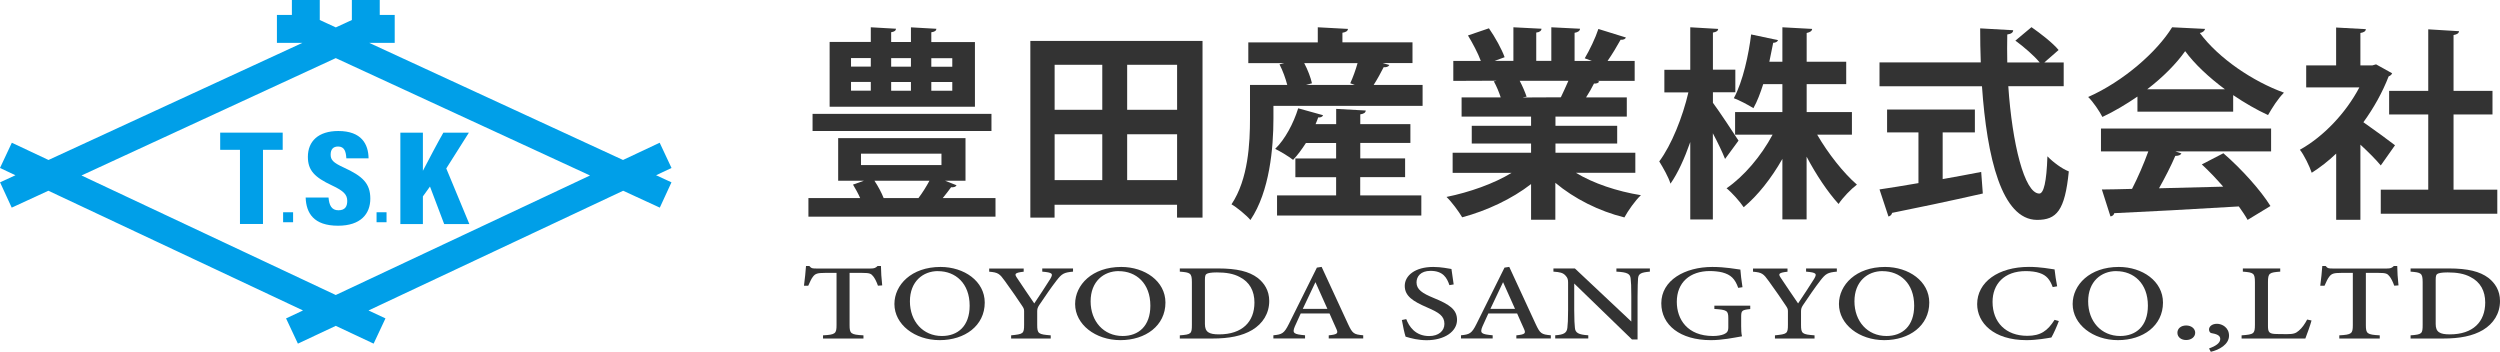 <?xml version="1.0" encoding="UTF-8"?><svg xmlns="http://www.w3.org/2000/svg" viewBox="0 0 416 58.53"><defs><style>.d{fill:#333;}.e{fill:#009fe8;}</style></defs><g id="a"/><g id="b"><g id="c"><g><g><g><path class="d" d="M159.18,30.82c-.14,.27-.44,.37-.92,.34-.37,.54-.88,1.15-1.39,1.8h8.78v3.09h-31.13v-3.09h8.61c-.34-.78-.78-1.56-1.19-2.24l1.8-.64h-4.27v-7.09h21.19v7.09h-3.39l1.9,.75Zm5.8-11.87v2.85h-29.77v-2.85h29.77Zm-2.75-11.97v10.78h-24.18V6.98h6.85v-2.44l4.2,.24c-.03,.31-.27,.51-.81,.58v1.63h3.29v-2.44l4.24,.24c-.03,.31-.27,.51-.85,.58v1.63h7.26Zm-20.62,2.68v1.42h3.29v-1.42h-3.29Zm0,3.97v1.46h3.29v-1.46h-3.29Zm1.66,11.94v1.9h13.39v-1.9h-13.39Zm9.56,7.39c.65-.85,1.32-1.93,1.83-2.88h-9.15c.61,.92,1.19,2,1.53,2.88h5.8Zm-1.25-23.29h-3.29v1.42h3.29v-1.42Zm0,3.97h-3.29v1.46h3.29v-1.46Zm6.88-2.54v-1.42h-3.49v1.42h3.49Zm0,4v-1.46h-3.49v1.46h3.49Z"/><path class="d" d="M171.45,6.81h28.65v29.4h-4.24v-2.14h-20.38v2.14h-4.03V6.81Zm11.97,3.97h-7.93v7.49h7.93v-7.49Zm-7.93,11.56v7.63h7.93v-7.63h-7.93Zm20.38-4.07v-7.49h-8.31v7.49h8.31Zm-8.31,11.7h8.31v-7.63h-8.31v7.63Z"/><path class="d" d="M231.19,10.81c-.17,.31-.51,.41-.95,.37-.44,.88-1.05,2-1.66,2.95h8.14v3.49h-24.82v2.1c0,4.81-.61,12.14-3.83,16.89-.61-.75-2.34-2.17-3.15-2.61,2.81-4.2,3.08-10.21,3.08-14.31v-5.56h6.2c-.27-1.05-.74-2.37-1.29-3.42l.78-.2h-5.97v-3.46h11.56v-2.51l5.02,.27c-.03,.34-.31,.54-.92,.64v1.59h11.66v3.46h-4.95l1.09,.31Zm-4.85,18.68v3.02h10.17v3.36h-24.01v-3.36h9.83v-3.02h-6.78v-3.12h6.78v-2.58h-5.02c-.68,1.05-1.39,2.03-2.14,2.81-.78-.61-2.1-1.39-2.98-1.83,1.63-1.56,3.05-4.24,3.83-6.75l4.14,1.15c-.1,.27-.41,.41-.81,.37-.14,.37-.27,.75-.44,1.12h3.43v-2.54l4.92,.27c-.03,.34-.27,.54-.91,.64v1.63h8.34v3.12h-8.34v2.58h7.46v3.12h-7.46Zm-1.66-15.63c.44-.95,.91-2.24,1.22-3.36h-8.88c.61,1.15,1.09,2.44,1.29,3.36l-.98,.27h8.1l-.74-.27Z"/><path class="d" d="M272.1,28.75h-9.87c2.88,1.76,6.85,3.09,10.82,3.73-.95,.88-2.14,2.58-2.75,3.7-4.24-1.05-8.34-3.12-11.49-5.76v6.14h-4.04v-5.93c-3.19,2.48-7.39,4.44-11.46,5.53-.58-.98-1.76-2.58-2.61-3.39,3.83-.78,7.87-2.2,10.82-4h-9.8v-3.36h13.05v-1.53h-9.87v-2.95h9.87v-1.53h-11.56v-3.19h6.51c-.27-.85-.71-1.9-1.15-2.68l.41-.07v-.03l-7.15,.03v-3.32h4.58c-.47-1.29-1.36-2.95-2.14-4.24l3.49-1.19c1.02,1.46,2.14,3.49,2.61,4.81l-1.66,.61h3.12V4.54l4.68,.24c-.03,.34-.31,.58-.88,.64v4.71h2.51V4.54l4.78,.24c-.03,.37-.34,.58-.91,.68v4.68h2.88l-1.19-.44c.81-1.36,1.8-3.42,2.27-4.88l4.58,1.42c-.1,.27-.41,.41-.88,.37-.58,1.05-1.39,2.41-2.17,3.53h4.51v3.32h-6.2l.31,.1c-.14,.27-.48,.37-.88,.34-.34,.68-.81,1.53-1.32,2.31h6.78v3.19h-11.87v1.53h10.27v2.95h-10.27v1.53h13.29v3.36Zm-12.38-12.55c.37-.78,.85-1.8,1.26-2.75h-8.1c.47,.88,.91,1.93,1.15,2.64l-.58,.1v.03l6.27-.03Z"/><path class="d" d="M285.02,17.09c.95,1.25,3.66,5.36,4.27,6.31l-2.24,3.05c-.44-1.12-1.22-2.75-2.03-4.27v14.34h-3.76v-12.88c-.95,2.71-2.07,5.19-3.29,6.92-.34-1.12-1.26-2.71-1.87-3.7,2.03-2.71,3.9-7.39,4.85-11.49h-4v-3.76h4.31V4.54l4.65,.27c-.03,.31-.27,.51-.88,.61v6.17h3.73v3.76h-3.73v1.73Zm23.12,5.32h-5.76c1.83,3.15,4.34,6.34,6.61,8.31-.95,.71-2.34,2.14-3.05,3.22-1.8-1.97-3.73-4.85-5.32-7.87v10.44h-4.03v-10.07c-1.83,3.22-4.1,6.1-6.44,8.04-.64-.95-1.93-2.41-2.85-3.15,2.91-2,5.76-5.36,7.66-8.92h-6.24v-3.76h7.87v-4.65h-3.19c-.47,1.46-.98,2.85-1.63,4-.85-.54-2.34-1.32-3.26-1.66,1.53-2.81,2.48-7.32,2.88-10.61l4.48,.95c-.1,.24-.37,.44-.81,.44-.17,.92-.41,2-.64,3.15h2.17V4.54l4.95,.27c-.03,.34-.3,.54-.91,.68v4.78h6.58v3.73h-6.58v4.65h7.53v3.76Z"/><path class="d" d="M343.4,14.34h-9.22c.64,9.53,2.68,17.83,5.15,17.87,.74,0,1.22-1.9,1.36-6.2,.95,.98,2.41,2.07,3.56,2.51-.65,6.54-2.03,8.07-5.29,8.07-5.87-.03-8.34-10.38-9.16-22.24h-17.05v-3.97h16.85c-.07-1.9-.1-3.8-.1-5.66l5.49,.31c0,.37-.31,.61-.98,.71-.03,1.56-.03,3.09,0,4.65h5.39c-.95-1.15-2.65-2.61-4.04-3.63l2.68-2.24c1.56,1.09,3.56,2.64,4.51,3.8l-2.37,2.07h3.22v3.97Zm-20.14,7.7v7.76c2.1-.37,4.31-.78,6.41-1.19l.27,3.59c-5.49,1.25-11.36,2.48-15.09,3.22-.07,.34-.34,.54-.61,.61l-1.49-4.51c1.76-.27,4-.61,6.48-1.05v-8.44h-5.22v-3.8h14.61v3.8h-5.36Z"/><path class="d" d="M355.67,18.58v-2.51c-1.83,1.25-3.8,2.44-5.83,3.39-.47-.92-1.53-2.51-2.37-3.32,5.9-2.61,11.46-7.53,13.97-11.6l5.49,.27c-.1,.34-.41,.61-.88,.68,3.15,4.24,8.85,8.07,14,9.93-1.02,1.02-1.93,2.48-2.65,3.73-1.9-.88-3.9-2.03-5.8-3.32v2.75h-15.94Zm-6.07,6.61v-3.8h28.31v3.8h-15.94l1.02,.34c-.14,.27-.48,.41-1.02,.41-.71,1.66-1.7,3.59-2.71,5.39,3.36-.07,7.02-.17,10.68-.27-1.15-1.32-2.37-2.61-3.56-3.7l3.59-1.86c3.05,2.64,6.24,6.2,7.83,8.78l-3.8,2.31c-.37-.68-.88-1.42-1.46-2.24-7.66,.47-15.53,.88-20.72,1.12-.07,.31-.34,.51-.64,.54l-1.43-4.48c1.43-.03,3.12-.03,5.02-.1,.98-1.9,1.97-4.2,2.71-6.24h-7.9Zm20.62-10.34c-2.65-1.97-5.05-4.2-6.61-6.34-1.46,2.07-3.66,4.31-6.31,6.34h12.92Z"/><path class="d" d="M398.05,12.2c-.1,.24-.31,.41-.58,.51-1.02,2.64-2.48,5.26-4.2,7.63,1.66,1.15,4.48,3.22,5.26,3.83l-2.37,3.36c-.78-.95-2.1-2.27-3.39-3.46v12.51h-4.03v-11.02c-1.32,1.25-2.68,2.31-4.07,3.19-.34-1.05-1.32-3.05-1.97-3.83,3.9-2.17,7.63-6.07,9.9-10.38h-8.85v-3.66h4.98V4.58l4.95,.27c-.03,.34-.3,.54-.91,.64v5.39h2l.61-.17,2.68,1.49Zm10.21,19.36h7.29v4h-19.39v-4h7.9v-12.51h-6.51v-3.93h6.51V4.88l5.12,.31c-.03,.34-.31,.54-.91,.64V15.12h6.48v3.93h-6.48v12.51Z"/></g><g><path class="d" d="M146.09,47.54c-.21-.62-.52-1.23-.77-1.54-.37-.47-.59-.59-1.84-.59h-2.11v8.68c0,1.42,.19,1.6,2.31,1.71v.53h-6.73v-.53c2.06-.11,2.25-.28,2.25-1.71v-8.68h-1.93c-1.24,0-1.61,.12-2,.64-.28,.36-.48,.83-.78,1.5h-.71c.14-1.13,.28-2.31,.34-3.29h.55c.34,.43,.59,.42,1.23,.42h8.95c.63,0,.83-.08,1.18-.42h.56c0,.83,.09,2.17,.21,3.23l-.71,.05Z"/><path class="d" d="M156.51,44.42c3.91,0,7.35,2.36,7.35,5.93,0,3.85-3.32,6.25-7.49,6.25s-7.54-2.62-7.54-6.01c0-3.19,2.84-6.17,7.67-6.17Zm-.43,.69c-2.48,0-4.67,1.71-4.67,5.03s2.16,5.77,5.33,5.77c2.62,0,4.61-1.62,4.61-5.05,0-3.73-2.37-5.74-5.26-5.74Z"/><path class="d" d="M178.56,45.2c-1.55,.14-1.87,.35-2.76,1.49-.98,1.27-1.79,2.47-2.89,4.1-.25,.39-.32,.61-.32,1.04v2.21c0,1.5,.2,1.6,2.25,1.76v.53h-6.59v-.53c2-.21,2.16-.25,2.16-1.76v-2.27c0-.37-.09-.53-.41-1-.77-1.15-1.54-2.29-2.79-4.01-.87-1.21-1.12-1.43-2.61-1.55v-.53h5.74v.53c-1.6,.18-1.52,.41-1.12,1.02,.91,1.34,1.95,2.93,2.88,4.26,.79-1.17,2.04-3.08,2.67-4.09,.5-.86,.41-1.05-1.34-1.2v-.53h5.12v.53Z"/><path class="d" d="M186.58,44.42c3.91,0,7.35,2.36,7.35,5.93,0,3.85-3.32,6.25-7.49,6.25s-7.54-2.62-7.54-6.01c0-3.19,2.84-6.17,7.67-6.17Zm-.43,.69c-2.48,0-4.67,1.71-4.67,5.03s2.16,5.77,5.33,5.77c2.62,0,4.61-1.62,4.61-5.05,0-3.73-2.37-5.74-5.26-5.74Z"/><path class="d" d="M202.7,44.67c3.13,0,5.15,.5,6.56,1.56,1.11,.86,1.94,2.11,1.94,3.85,0,2.09-1.08,3.77-2.82,4.82-1.71,1.02-3.88,1.43-6.62,1.43h-5.44v-.53c1.9-.14,2.01-.27,2.01-1.74v-7.1c0-1.54-.27-1.62-2.01-1.76v-.53h6.39Zm-2.2,9.25c0,1.33,.67,1.72,2.35,1.72,3.88,0,5.89-2.11,5.89-5.3,0-1.91-.79-3.4-2.44-4.24-1.02-.56-2.3-.77-3.81-.77-.98,0-1.5,.11-1.71,.25-.2,.12-.28,.33-.28,1v7.34Z"/><path class="d" d="M221.1,56.33v-.53c1.46-.15,1.6-.33,1.29-1.03-.28-.67-.72-1.55-1.16-2.61h-4.79c-.34,.76-.68,1.46-.98,2.16-.49,1.16-.14,1.3,1.7,1.47v.53h-5.27v-.53c1.42-.14,1.78-.28,2.57-1.87l4.67-9.39,.79-.12c1.43,3.08,2.98,6.43,4.4,9.52,.74,1.58,.95,1.72,2.52,1.86v.53h-5.74Zm-2.21-9.38c-.71,1.5-1.45,3.05-2.11,4.45h4.1l-1.99-4.45Z"/><path class="d" d="M241.18,47.44c-.4-1.18-1.03-2.37-3.14-2.37-1.68,0-2.33,.97-2.33,1.92,0,1.19,.96,1.81,2.85,2.59,2.65,1.08,3.89,1.93,3.89,3.65,0,1.93-2.08,3.38-5.05,3.38-1.37,0-2.56-.3-3.51-.59-.17-.49-.46-1.82-.62-2.77l.73-.15c.45,1.19,1.49,2.82,3.81,2.82,1.58,0,2.54-.86,2.54-2.02,0-1.32-.9-1.89-2.87-2.74-2.36-1.02-3.73-1.89-3.73-3.59s1.7-3.15,4.75-3.15c1.32,0,2.54,.27,3.02,.34,.09,.65,.19,1.41,.37,2.57l-.73,.12Z"/><path class="d" d="M252.32,56.33v-.53c1.46-.15,1.6-.33,1.29-1.03-.28-.67-.72-1.55-1.16-2.61h-4.79c-.34,.76-.68,1.46-.98,2.16-.49,1.16-.14,1.3,1.7,1.47v.53h-5.27v-.53c1.42-.14,1.78-.28,2.57-1.87l4.67-9.39,.79-.12c1.43,3.08,2.98,6.43,4.4,9.52,.74,1.58,.95,1.72,2.52,1.86v.53h-5.74Zm-2.21-9.38c-.71,1.5-1.45,3.05-2.11,4.45h4.1l-1.99-4.45Z"/><path class="d" d="M274.53,45.2c-1.43,.13-1.9,.32-1.96,1.14-.03,.6-.08,1.32-.08,2.97v7.18h-.93l-9.61-9.31v4.41c0,1.6,.06,2.39,.11,2.91,.05,.89,.6,1.19,2.23,1.29v.53h-5.5v-.53c1.38-.09,1.92-.36,2.02-1.23,.07-.59,.12-1.37,.12-2.98v-4.52c0-.52-.05-.82-.45-1.23-.42-.45-.91-.55-1.99-.63v-.53h3.57l9.39,8.83v-4.19c0-1.65-.04-2.39-.11-2.95-.07-.8-.56-1.07-2.37-1.16v-.53h5.57v.53Z"/><path class="d" d="M291.21,51.43c-1.38,.15-1.48,.25-1.48,1.34v1.48c0,.63,.02,1.23,.14,1.71-1.35,.24-3.3,.64-5.18,.64-5.15,0-8.25-2.54-8.25-6.13,0-3.83,3.92-6.05,8.49-6.05,2.22,0,3.96,.36,4.67,.44,.05,.69,.17,1.83,.35,2.93l-.71,.11c-.54-1.52-1.23-2.19-2.64-2.57-.52-.14-1.43-.23-2.06-.23-3.32,0-5.52,1.88-5.52,5.13,0,2.91,1.77,5.68,6.02,5.68,.71,0,1.39-.11,1.83-.3,.45-.21,.72-.42,.72-1.13v-1.49c0-1.3-.2-1.44-2.32-1.58v-.55h5.97v.55Z"/><path class="d" d="M305.66,45.2c-1.55,.14-1.87,.35-2.76,1.49-.98,1.27-1.79,2.47-2.89,4.1-.25,.39-.32,.61-.32,1.04v2.21c0,1.5,.2,1.6,2.25,1.76v.53h-6.59v-.53c2-.21,2.16-.25,2.16-1.76v-2.27c0-.37-.09-.53-.41-1-.77-1.15-1.54-2.29-2.79-4.01-.87-1.21-1.12-1.43-2.61-1.55v-.53h5.74v.53c-1.6,.18-1.52,.41-1.12,1.02,.91,1.34,1.95,2.93,2.88,4.26,.79-1.17,2.04-3.08,2.67-4.09,.5-.86,.41-1.05-1.34-1.2v-.53h5.12v.53Z"/><path class="d" d="M313.68,44.42c3.91,0,7.35,2.36,7.35,5.93,0,3.85-3.32,6.25-7.49,6.25s-7.54-2.62-7.54-6.01c0-3.19,2.84-6.17,7.67-6.17Zm-.43,.69c-2.48,0-4.67,1.71-4.67,5.03s2.16,5.77,5.33,5.77c2.62,0,4.61-1.62,4.61-5.05,0-3.73-2.37-5.74-5.26-5.74Z"/><path class="d" d="M342.59,53.42c-.32,.87-.9,2.17-1.24,2.74-.64,.11-2.42,.44-4.13,.44-5.51,0-8.22-2.9-8.22-5.99,0-3.67,3.51-6.2,8.62-6.2,1.94,0,3.55,.33,4.26,.42,.09,.81,.25,1.94,.43,2.81l-.74,.13c-.46-1.24-1.02-1.96-2.18-2.34-.58-.21-1.48-.32-2.29-.32-3.64,0-5.54,2.19-5.54,5.12,0,3.43,2.23,5.65,5.78,5.65,2.23,0,3.38-.83,4.54-2.66l.71,.2Z"/><path class="d" d="M352.57,44.42c3.91,0,7.35,2.36,7.35,5.93,0,3.85-3.32,6.25-7.49,6.25s-7.54-2.62-7.54-6.01c0-3.19,2.84-6.17,7.67-6.17Zm-.43,.69c-2.48,0-4.67,1.71-4.67,5.03s2.16,5.77,5.33,5.77c2.62,0,4.61-1.62,4.61-5.05,0-3.73-2.37-5.74-5.26-5.74Z"/><path class="d" d="M363.78,56.58c-.86,0-1.46-.5-1.46-1.21s.6-1.21,1.46-1.21,1.5,.52,1.5,1.21-.64,1.21-1.5,1.21Z"/><path class="d" d="M367.58,57.99c1.07-.39,1.87-.89,1.87-1.58,0-.63-.64-.83-1.51-.99-.14-.02-.36-.24-.36-.59,0-.47,.46-.95,1.33-.95s2,.64,2,1.97c0,1.47-1.64,2.37-3.03,2.69l-.29-.54Z"/><path class="d" d="M384.64,53.32c-.14,.59-.81,2.47-1.03,3.01h-10.61v-.53c2.04-.15,2.22-.25,2.22-1.77v-7.07c0-1.52-.23-1.62-2.01-1.76v-.53h6.22v.53c-1.8,.14-2.04,.22-2.04,1.76v7.24c0,1.07,.16,1.36,1.43,1.38,.03,0,1.55,.02,1.67,.02,1.18,0,1.51-.13,2.04-.58,.54-.45,1.03-1.17,1.38-1.85l.73,.16Z"/><path class="d" d="M398.4,47.54c-.21-.62-.52-1.23-.77-1.54-.37-.47-.59-.59-1.84-.59h-2.11v8.68c0,1.42,.19,1.6,2.31,1.71v.53h-6.73v-.53c2.06-.11,2.25-.28,2.25-1.71v-8.68h-1.93c-1.24,0-1.61,.12-2,.64-.28,.36-.48,.83-.78,1.5h-.71c.14-1.13,.28-2.31,.34-3.29h.55c.34,.43,.59,.42,1.23,.42h8.95c.63,0,.83-.08,1.18-.42h.56c0,.83,.09,2.17,.21,3.23l-.71,.05Z"/><path class="d" d="M407.5,44.67c3.13,0,5.15,.5,6.56,1.56,1.11,.86,1.94,2.11,1.94,3.85,0,2.09-1.08,3.77-2.82,4.82-1.71,1.02-3.88,1.43-6.62,1.43h-5.44v-.53c1.9-.14,2.01-.27,2.01-1.74v-7.1c0-1.54-.27-1.62-2.01-1.76v-.53h6.39Zm-2.2,9.25c0,1.33,.67,1.72,2.35,1.72,3.88,0,5.89-2.11,5.89-5.3,0-1.91-.79-3.4-2.44-4.24-1.02-.56-2.3-.77-3.81-.77-.98,0-1.5,.11-1.71,.25-.2,.12-.28,.33-.28,1v7.34Z"/></g></g><g><path class="e" d="M111.74,27.95l-1.97-4.2-6.1,2.87L61.43,7.13h4.25V2.49h-2.49V0h-4.64V3.33l-2.67,1.23-2.67-1.23V0h-4.64V2.49h-2.49V7.13h4.25L8.07,26.62l-6.1-2.87-1.97,4.2,2.57,1.21L.01,30.34l1.94,4.21,6.1-2.81,42.37,19.92-2.82,1.32,1.97,4.2,6.3-2.96,6.3,2.96,1.97-4.2-2.82-1.32,42.37-19.92,6.1,2.81,1.94-4.21-2.56-1.18,2.57-1.21Zm-55.87,21.14L13.56,29.2,55.87,9.67l42.31,19.53-42.31,19.89Z"/><g><g><path class="e" d="M39.93,24.93h-3.29v-2.86h10.4v2.86h-3.28v12.34h-3.83v-12.34Z"/><path class="e" d="M54.67,32.88c.1,1.25,.49,2.11,1.64,2.11s1.47-.68,1.47-1.55c0-1.05-.58-1.67-2.55-2.59-2.9-1.36-4-2.51-4-4.75,0-2.6,1.75-4.3,5.06-4.3,3.89,0,5.01,2.21,5.04,4.55h-3.7c-.06-1.06-.28-1.97-1.37-1.97-.85,0-1.24,.5-1.24,1.35s.37,1.32,2.19,2.15c3.1,1.42,4.41,2.62,4.41,5.17s-1.61,4.51-5.37,4.51c-4.06,0-5.3-2.11-5.39-4.69h3.79Z"/><path class="e" d="M66.62,22.08h3.75v6.34c.81-1.55,2.42-4.63,3.4-6.34h4.25l-3.76,5.95,3.84,9.25h-4.19l-2.36-6.24-1.18,1.64v4.6h-3.75v-15.2Z"/></g><rect class="e" x="62.66" y="35.32" width="1.66" height="1.66"/><rect class="e" x="47.11" y="35.32" width="1.66" height="1.66"/></g></g></g></g></g></svg>